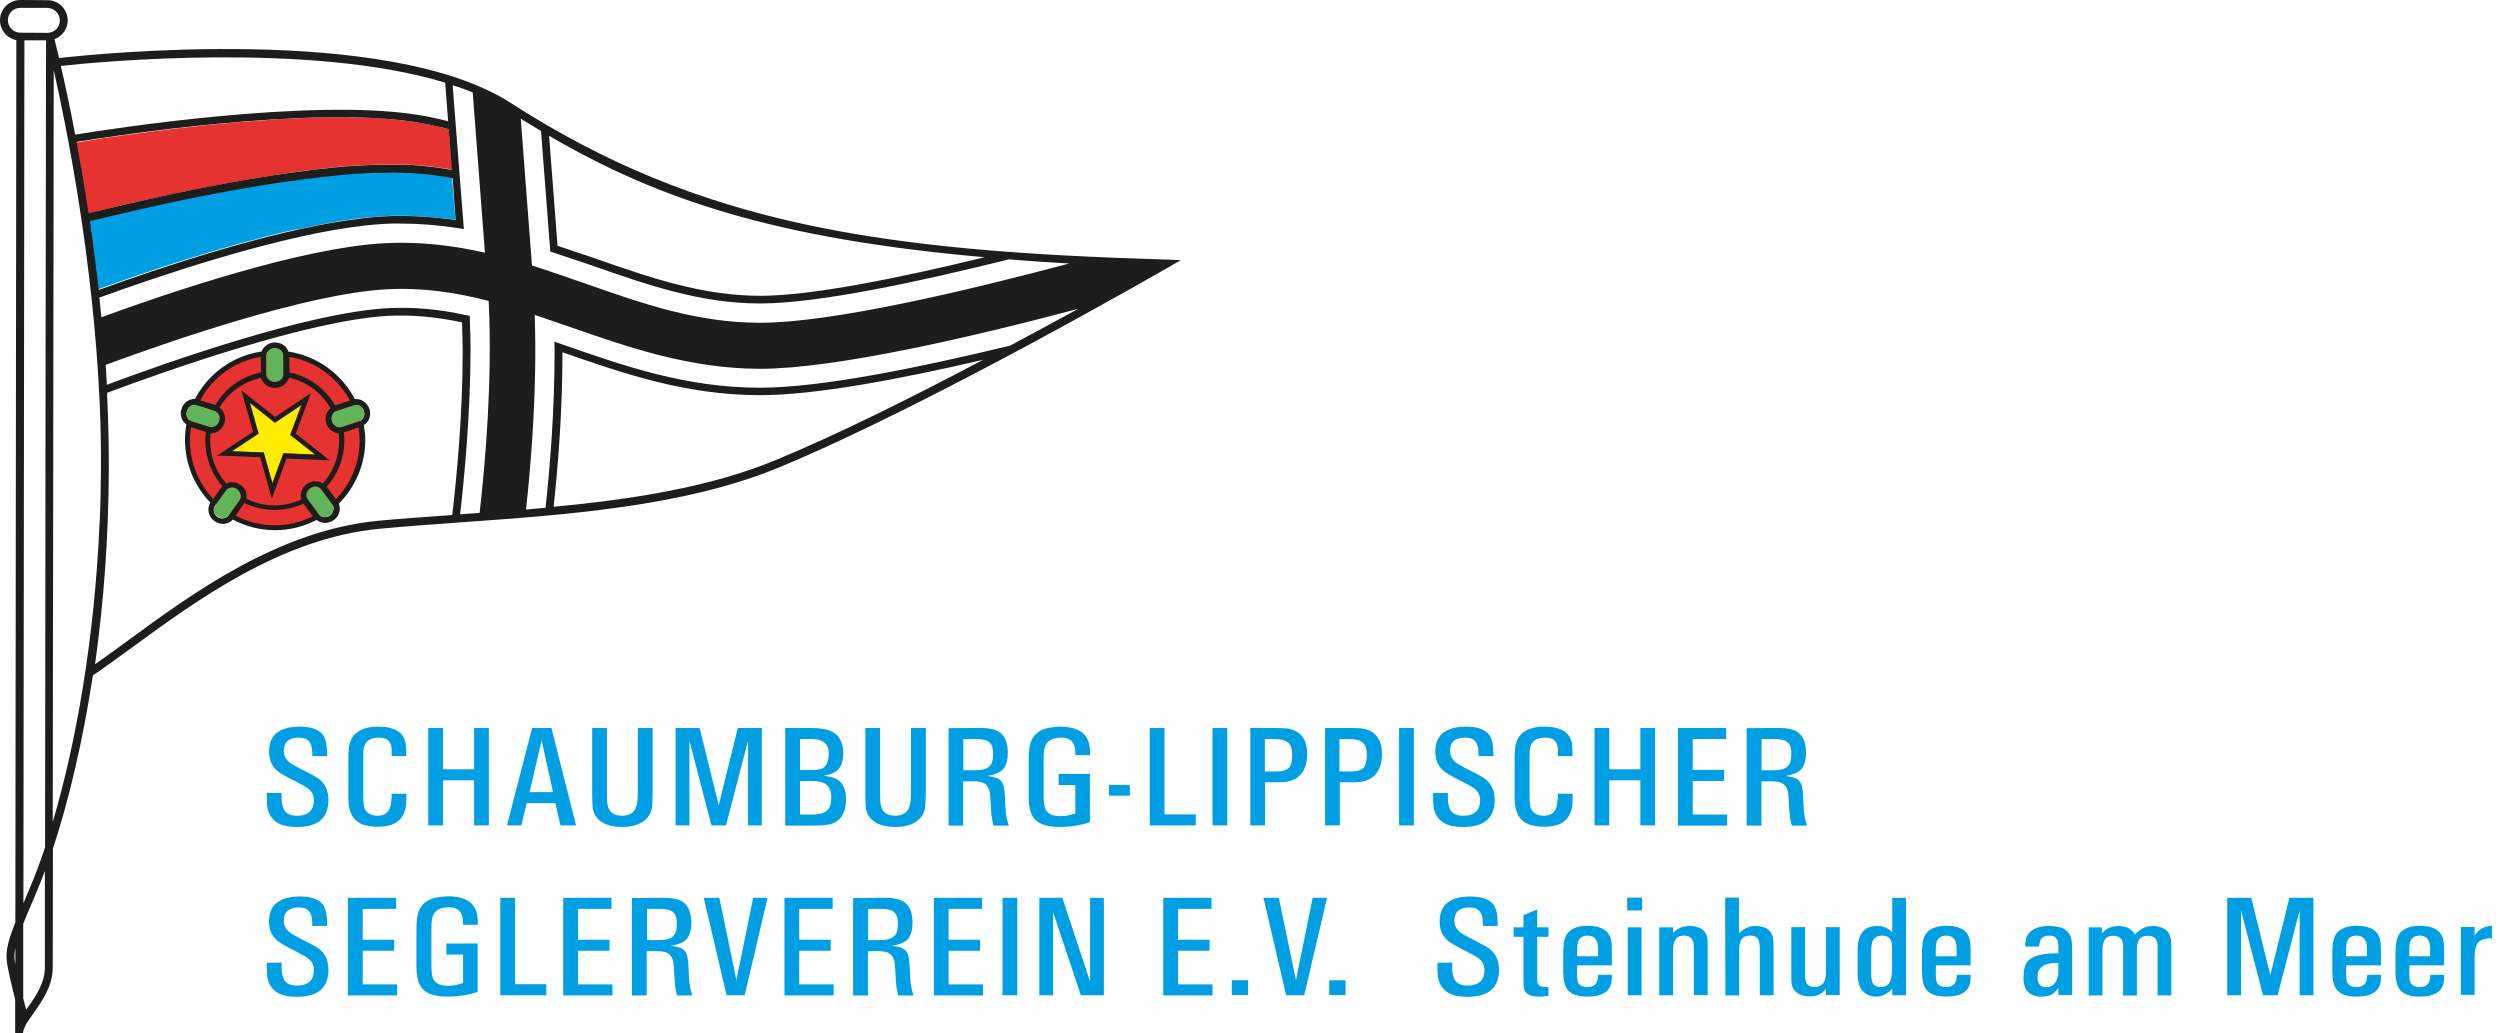 <?xml version="1.0" encoding="utf-8"?>
<!-- Generator: Adobe Illustrator 24.2.0, SVG Export Plug-In . SVG Version: 6.00 Build 0)  -->
<!DOCTYPE svg PUBLIC "-//W3C//DTD SVG 1.1//EN" "http://www.w3.org/Graphics/SVG/1.1/DTD/svg11.dtd">
<svg version="1.1" id="Ebene_2_1_" xmlns:x="http://ns.adobe.com/Extensibility/1.0/" xmlns:i="http://ns.adobe.com/AdobeIllustrator/10.0/" xmlns:graph="http://ns.adobe.com/Graphs/1.0/"
	 xmlns="http://www.w3.org/2000/svg" xmlns:xlink="http://www.w3.org/1999/xlink" x="0px" y="0px" viewBox="0 0 1270.3 525"
	 style="enable-background:new 0 0 1270.3 525;" xml:space="preserve">
<style type="text/css">
	.st0{fill:#E63331;}
	.st1{fill:#FFEC00;}
	.st2{fill:#009FE3;}
	.st3{fill:#1D1D1B;}
	.st4{fill:#61B45A;}
</style>
<g>
	<g>
		<g>
			<g>
				<path class="st0" d="M95.2,223.7c0,24.5,19.9,44.4,44.4,44.5c24.5,0,44.5-19.9,44.5-44.4s-19.9-44.4-44.4-44.5
					C115.2,179.3,95.2,199.2,95.2,223.7z"/>
			</g>
			<polygon class="st1" points="147.4,221 153.1,205.8 139.6,214.8 126.9,204.8 131.3,220.4 117.8,229.3 134,229.9 138.4,245.6 
				144,230.3 160.2,231 			"/>
		</g>
		<path class="st0" d="M52.3,106.6c0.5-0.1,0.9-0.2,1.4-0.3c1-0.2,2.1-0.5,3.2-0.8c0.7-0.2,1.4-0.3,2.1-0.5c1-0.2,1.9-0.5,2.9-0.7
			c0.9-0.2,1.8-0.4,2.7-0.6c1-0.2,1.9-0.4,2.9-0.7c1-0.2,2.1-0.5,3.2-0.7c0.9-0.2,1.9-0.4,2.8-0.6c1.2-0.3,2.5-0.6,3.7-0.8
			c0.9-0.2,1.8-0.4,2.8-0.6c1.3-0.3,2.7-0.6,4.1-0.9c0.9-0.2,1.8-0.4,2.8-0.6c1.4-0.3,2.8-0.6,4.3-0.9c1-0.2,1.9-0.4,2.9-0.6
			c1.5-0.3,3.1-0.6,4.6-0.9c0.9-0.2,1.9-0.4,2.8-0.6c1.6-0.3,3.2-0.6,4.8-0.9c1-0.2,1.9-0.4,2.9-0.6c1.6-0.3,3.2-0.6,4.8-0.9
			c1-0.2,2-0.4,3.1-0.6c1.6-0.3,3.3-0.6,5-0.9c1-0.2,2-0.4,3-0.5c1.7-0.3,3.4-0.6,5.1-0.9c1-0.2,1.9-0.3,2.9-0.5
			c1.9-0.3,3.8-0.6,5.8-0.9c0.8-0.1,1.5-0.2,2.3-0.4c2.7-0.4,5.4-0.8,8.1-1.2h0.1c2-0.3,4.1-0.5,6.1-0.8c0.3,0,0.5-0.1,0.8-0.1
			c1.8-0.2,3.7-0.4,5.5-0.7c0.5-0.1,0.9-0.1,1.4-0.2c1.7-0.2,3.4-0.4,5.1-0.5c0.6-0.1,1.1-0.1,1.7-0.2c1.6-0.2,3.2-0.3,4.7-0.4
			c0.7-0.1,1.3-0.1,2-0.2c1.5-0.1,2.9-0.2,4.4-0.3c0.8-0.1,1.5-0.1,2.2-0.1c1.3-0.1,2.7-0.2,4-0.2c0.8,0,1.6-0.1,2.4-0.1
			c1.2,0,2.5-0.1,3.7-0.1c0.9,0,1.8,0,2.7,0c1.1,0,2.2,0,3.2,0s2.1,0,3.1,0c0.9,0,1.8,0,2.6,0c1.9,0.1,3.7,0.1,5.5,0.2
			c3.3,0.2,6.7,0.5,10.1,1c1.1,0.1,2.3,0.4,3.5,0.5c1.9,0.3,3.8,0.5,5.8,0.9L228,65.6c-5.8-1.5-11.6-2.8-17.4-3.6
			c-1.7-0.3-3.4-0.5-5.2-0.7c-0.6-0.1-1.2-0.1-1.8-0.2c-1.2-0.1-2.4-0.3-3.7-0.4c-0.7-0.1-1.5-0.1-2.2-0.2c-1.2-0.1-2.3-0.2-3.5-0.3
			c-0.8-0.1-1.6-0.1-2.4-0.1c-1.2-0.1-2.3-0.1-3.5-0.2c-0.8,0-1.7-0.1-2.5-0.1c-1.2,0-2.4-0.1-3.6-0.1c-0.9,0-1.7,0-2.6,0
			c-1.2,0-2.5,0-3.7-0.1c-0.9,0-1.8,0-2.7,0c-1.3,0-2.5,0-3.8,0c-0.9,0-1.8,0-2.7,0c-1.3,0-2.6,0-3.9,0.1c-0.9,0-1.8,0-2.7,0.1
			c-1.3,0-2.7,0.1-4,0.1c-0.9,0-1.8,0.1-2.6,0.1c-1.4,0.1-2.7,0.1-4.1,0.2c-0.9,0-1.8,0.1-2.7,0.1c-1.4,0.1-2.7,0.1-4.1,0.2
			c-0.9,0-1.7,0.1-2.6,0.2c-1.4,0.1-2.8,0.2-4.2,0.3c-0.9,0.1-1.7,0.1-2.6,0.2c-1.4,0.1-2.8,0.2-4.2,0.3c-0.8,0.1-1.7,0.1-2.5,0.2
			c-1.4,0.1-2.9,0.2-4.3,0.3c-0.8,0.1-1.5,0.1-2.3,0.2c-1.5,0.1-3,0.3-4.5,0.4c-0.7,0.1-1.4,0.1-2.1,0.2c-1.5,0.1-3,0.3-4.5,0.4
			c-0.7,0.1-1.3,0.1-2,0.2c-1.5,0.1-3,0.3-4.5,0.5c-0.6,0.1-1.3,0.1-1.9,0.2c-1.5,0.2-3.1,0.3-4.6,0.5c-0.5,0.1-1.1,0.1-1.6,0.2
			c-1.6,0.2-3.1,0.3-4.6,0.5c-0.5,0.1-1,0.1-1.5,0.2c-1.7,0.2-3.3,0.4-4.9,0.6c-0.3,0-0.6,0.1-0.9,0.1c-1.7,0.2-3.3,0.4-4.9,0.6
			c-0.3,0-0.5,0.1-0.8,0.1c-9.3,1.2-17.4,2.3-24,3.3c-0.2,0-0.4,0.1-0.6,0.1c-1.1,0.2-2.1,0.3-3.1,0.5c-0.5,0.1-0.9,0.1-1.3,0.2
			c-0.6,0.1-1.3,0.2-1.9,0.3c-0.6,0.1-1.2,0.2-1.8,0.3c-0.4,0.1-0.8,0.1-1.1,0.2c-0.6,0.1-1.1,0.2-1.7,0.3c-0.2,0-0.5,0.1-0.7,0.1
			c-0.6,0.1-1.2,0.2-1.8,0.3h-0.1c2,10.9,4.1,23.1,6.1,36.3l0,0c1-0.3,2.2-0.5,3.4-0.8c0.2-0.1,0.5-0.1,0.7-0.2
			C50.1,107.2,51.1,106.9,52.3,106.6z"/>
		<path class="st2" d="M157.3,115.3c0.6-0.1,1.1-0.2,1.7-0.4c2.5-0.5,5-1,7.4-1.4c0.7-0.1,1.3-0.2,2-0.4c2.6-0.5,5.2-0.9,7.8-1.3
			c0.4-0.1,0.7-0.1,1.1-0.2h0.1c0.9-0.1,1.7-0.2,2.6-0.3c1.1-0.2,2.2-0.3,3.4-0.4c0.9-0.1,1.8-0.2,2.6-0.3l0,0
			c2.8-0.3,5.6-0.5,8.2-0.7c3-0.2,6-0.3,9-0.3l0,0l0,0c4,0,8.2,0.2,12.3,0.5c1,0.1,2.1,0.1,3.2,0.2c4.2,0.3,8.4,0.8,12.7,1.4l0,0
			l-1.7-21.5c-7-1.3-13.5-2.1-19.9-2.5c-1.8-0.1-3.7-0.2-5.6-0.2c-0.3,0-0.7,0-1,0c-1.6,0-3.2-0.1-4.9-0.1c-0.4,0-0.7,0-1.1,0
			c-1.6,0-3.3,0-5,0.1c-0.4,0-0.8,0-1.2,0c-1.7,0.1-3.4,0.1-5.1,0.2c-0.4,0-0.8,0-1.2,0.1c-1.8,0.1-3.6,0.2-5.4,0.3
			c-0.4,0-0.7,0.1-1.1,0.1c-1.9,0.1-3.7,0.3-5.6,0.5c-0.3,0-0.7,0.1-1,0.1c-1.9,0.2-3.9,0.4-5.8,0.6c-0.3,0-0.6,0.1-0.9,0.1
			c-2,0.2-4.1,0.4-6.1,0.7c-0.2,0-0.4,0-0.6,0.1c-2.1,0.3-4.3,0.5-6.5,0.8c-0.1,0-0.3,0-0.4,0.1c-2.2,0.3-4.5,0.6-6.7,0.9
			c-0.1,0-0.1,0-0.2,0c-30.6,4.4-61.5,11.1-82.3,16c-0.1,0-0.2,0-0.2,0.1c-1.5,0.3-2.9,0.7-4.3,1c-0.2,0-0.4,0.1-0.6,0.1
			c-1.2,0.3-2.4,0.6-3.5,0.9c-0.3,0.1-0.7,0.2-1,0.2c-0.9,0.2-1.7,0.4-2.6,0.6c-0.5,0.1-0.9,0.2-1.4,0.3c-0.7,0.2-1.3,0.3-1.9,0.5
			c-0.4,0.1-0.9,0.2-1.3,0.3c1.6,11,3.1,22.7,4.5,34.9c24.6-8.9,62.8-21.8,98.1-29.9c0.3-0.1,0.5-0.1,0.8-0.2
			C151.8,116.5,154.6,115.9,157.3,115.3z"/>
		<path class="st3" d="M593,131.9c-145.8-4.3-237.4-17.7-333.5-79.6C197,12.1,48.6,27.4,30,29.5c-1.1-4.5-1.9-7.8-2.3-9.6
			c3.9-1.5,6.7-5.1,6.7-9.5c0-2.7-1.1-5.3-3-7.3c-1.9-1.9-4.5-3-7.3-3L10.3,0l0,0C4.6,0,0,4.6,0,10.3c0,2.7,1.1,5.3,3,7.3
			C4.5,19,6.3,20,8.3,20.4L7.8,468.7c-3.4,8.6-4.9,14-4.4,19.2c0.4,4.1,2.5,12.7,4.3,19.9v17.3h4c0-1.9,1.2-4.2,2.8-6.7h0.2
			c0,0,0-0.1,0-0.2c0.8-1.1,1.6-2.3,2.5-3.6c4.3-6.1,9.6-13.6,9.6-23.1c0-3.2,0-26.2,0.1-60.3c7.9-23.9,15.1-54.1,20.3-88
			c6.2-4.2,13-9.2,20.3-14.5c31.9-23.3,75.5-55.3,125.2-60c13.2-1.3,27-2.2,41.7-3.3c53.1-3.8,113.3-8,161.2-27.8
			c76.7-31.7,197.1-101.2,198.3-101.9l6.1-3.5L593,131.9z M7.8,490c-0.2-1-0.3-1.8-0.4-2.5c-0.2-1.8,0-3.7,0.4-5.8V490z M240.2,47
			l6.2,81.4c-16.3-3.7-33.3-5.8-51.5-4.8c-41.7,2.3-108.7,24.9-143.4,37.6c-0.3-3.4-0.7-6.7-1-10c31.2-11.3,85.8-29.6,127.1-35.6
			c0.6-0.1,1.1-0.1,1.7-0.2c2.3-0.3,4.7-0.6,6.9-0.9c2.8-0.3,5.6-0.5,8.2-0.7c3.1-0.2,6.2-0.3,9.4-0.2c9.5,0,19.2,0.8,29.5,2.4
			l2.4,0.4l0,0l0,0l-1.4-17.9l0,0l-2.8-35.9l0,0L230,43.3C233.6,44.4,237,45.6,240.2,47z M231.5,111.8c-9.8-1.4-19.1-2.1-28.2-2.1
			c-3,0-6.1,0.1-9,0.3c-2.7,0.1-5.4,0.4-8.2,0.7c-2,0.2-4,0.5-6,0.8c-0.9,0.1-1.7,0.2-2.6,0.3c-41.4,5.9-95.6,24-127.3,35.5
			c-1.4-12.2-2.9-23.8-4.5-34.9c0.4-0.1,0.8-0.2,1.2-0.3c0.6-0.2,1.3-0.3,1.9-0.5c0.5-0.1,0.9-0.2,1.4-0.3c0.8-0.2,1.7-0.4,2.6-0.6
			c0.3-0.1,0.7-0.2,1-0.2c1.1-0.3,2.3-0.6,3.5-0.9c0.2,0,0.4-0.1,0.6-0.1c1.4-0.3,2.8-0.7,4.3-1c0.1,0,0.2,0,0.2-0.1
			c20.9-4.9,51.8-11.6,82.3-16c0.1,0,0.1,0,0.2,0c2.2-0.3,4.5-0.6,6.7-0.9c0.1,0,0.3,0,0.4-0.1c2.2-0.3,4.3-0.6,6.5-0.8
			c0.2,0,0.4,0,0.6-0.1c2.1-0.2,4.1-0.5,6.1-0.7c0.3,0,0.6-0.1,0.9-0.1c2-0.2,3.9-0.4,5.8-0.6c0.3,0,0.7-0.1,1-0.1
			c1.9-0.2,3.8-0.3,5.6-0.5c0.4,0,0.7-0.1,1.1-0.1c1.8-0.1,3.6-0.2,5.4-0.3c0.4,0,0.8,0,1.2-0.1c1.7-0.1,3.4-0.2,5.1-0.2
			c0.4,0,0.8,0,1.2,0c1.7,0,3.3-0.1,5-0.1c0.4,0,0.7,0,1.1,0c1.6,0,3.3,0,4.9,0.1c0.3,0,0.7,0,1,0c1.9,0.1,3.8,0.1,5.6,0.2
			c6.4,0.4,12.9,1.2,19.9,2.5L231.5,111.8z M229.6,86.3c-2-0.3-3.8-0.6-5.8-0.9c-1.2-0.2-2.3-0.4-3.5-0.5c-3.4-0.4-6.8-0.8-10.1-1
			c-1.8-0.1-3.6-0.2-5.5-0.2c-0.9,0-1.8,0-2.6,0c-1,0-2,0-3.1,0s-2.2,0-3.2,0c-0.9,0-1.8,0-2.7,0c-1.2,0-2.4,0.1-3.7,0.1
			c-0.8,0-1.6,0.1-2.4,0.1c-1.3,0.1-2.7,0.1-4,0.2c-0.7,0-1.5,0.1-2.2,0.1c-1.4,0.1-2.9,0.2-4.4,0.3c-0.7,0.1-1.3,0.1-2,0.2
			c-1.6,0.1-3.1,0.3-4.7,0.4c-0.6,0.1-1.1,0.1-1.7,0.2c-1.7,0.2-3.4,0.3-5.1,0.5c-0.5,0.1-0.9,0.1-1.4,0.2c-1.8,0.2-3.7,0.4-5.5,0.7
			c-0.3,0-0.5,0.1-0.8,0.1c-2,0.3-4.1,0.5-6.1,0.8H149c-42,5.8-85.6,16.2-104,20.8c-2-13.2-4.1-25.4-6.1-36.3
			C57.9,69,157.5,53.7,210.6,62c5.7,0.9,11.6,2.1,17.4,3.6L229.6,86.3z M226.2,42l1.5,19.6c-5.5-1.4-11-2.6-16.5-3.4
			c-53.8-8.3-154.2,7.1-173,10.2c-2.7-14.4-5.3-26.3-7.3-34.9C47.9,31.6,157.3,21,226.2,42z M22.8,491.4c0,8.2-4.7,14.9-8.9,20.8
			c-0.2,0.3-0.4,0.5-0.6,0.8c-0.5-1.7-1-3.7-1.5-5.8v-37.8c1.4-3.5,3.1-7.5,5.2-12.4l1.4-3.4c1.5-3.4,2.9-7.1,4.4-11
			C22.8,470.3,22.8,488.6,22.8,491.4z M22.9,430.5c-2.6,7.9-5.3,15.1-8.1,21.5l-1.4,3.4c-0.5,1.3-1,2.4-1.5,3.5l0.5-438.4h11
			C23.3,46.1,23,308.8,22.9,430.5z M10.3,16.6c-1.7,0-3.3-0.7-4.5-1.9C4.7,13.5,4,12,4,10.3C4,6.8,6.8,4,10.3,4l0,0H24
			c1.7,0,3.3,0.7,4.5,1.9s1.9,2.8,1.9,4.5c0,3.5-2.8,6.3-6.3,6.3L10.3,16.6z M27.3,35.6c6.5,28.8,20.1,96.3,23.4,169.9
			c0.2,5.5,0.4,11.1,0.5,16.7c0,0.1,0,0.1,0,0.2c0.1,5,0.1,10.1,0.1,15.1c0,2.4,0,4.8-0.1,7.1c0,2.5-0.1,5-0.1,7.5
			c-0.1,4-0.2,8.1-0.4,12.1c0,0.4,0,0.9-0.1,1.3c-2.5,58.8-12,112.4-23.8,152.1C27,304.7,27.2,96.2,27.3,35.6z M192.3,264.6
			c-50.8,4.8-95,37.2-127.2,60.8c-5.9,4.3-11.6,8.5-16.8,12.1c4.6-32.6,6.9-66.4,7-99.5c0-11-0.2-22.2-0.7-33.5
			c-0.1-1.7-0.2-3.3-0.2-4.9c28.9-10.8,101.9-36.8,142.6-39.1c11.8-0.6,24.2,0.4,37.8,3.3v1.4c0.1,4.3,0.3,8.5,0.3,12.8
			c0,33.3-3.1,64.9-5.3,83.7C216.7,262.6,204.2,263.5,192.3,264.6z M243.7,260.6c-3.2,0.2-6.4,0.5-9.6,0.7c-0.1,0-0.2,0-0.3,0
			c2.2-19.1,5.2-50.8,5.3-83.4c0-4.3-0.1-8.6-0.3-12.9l-0.1-4.5l-1.5-0.3c-14.5-3.2-27.7-4.3-40.3-3.6
			c-40.6,2.2-112.6,27.7-142.6,38.9c-0.2-3.4-0.4-6.8-0.6-10.1c31.3-11.6,102-36.2,142.7-38.4c18.2-1,35.2,1.6,51.9,5.9
			C250.3,193.4,246.5,236.1,243.7,260.6z M500.3,130.7c-43,10.5-87.9,19.6-113.9,19.6h-0.1c-29.6,0-56.2-9.3-84.5-19.2l-18.5-6.2
			L279,69C334,101.1,393.3,121.3,500.3,130.7z M274.9,66.6l4.7,61.2l20.9,7c28.5,10,55.5,19.4,85.7,19.4h0.1
			c29,0,79.8-10.8,126.3-22.4c9.9,0.8,20.1,1.5,30.7,2.1C490.2,148,422,164.1,386.1,164c-31.9,0-59.6-9.7-88.9-20
			c-8.9-3.1-17.8-6.2-26.9-9.1l-5.7-74.6C268,62.4,271.5,64.5,274.9,66.6z M394.1,233.8c-33.6,13.9-73.5,20-112.8,23.7
			c2.2-20.1,4.5-48.4,4.5-78.5c30.8,10.7,62.6,21.8,100.4,21.8c0.1,0,0.1,0,0.1,0c27.7,0,71-8.1,113.3-18
			C464.6,201.3,425.6,220.8,394.1,233.8z M513.3,175.6c-46.5,11.3-96.4,21.4-127,21.4c0,0-0.1,0-0.2,0c-37.5,0-69.1-11.1-99.8-21.8
			l-4.6-1.6l0.1,4.9c0,30.6-2.4,59.3-4.6,79.5c-3.3,0.3-6.6,0.6-9.9,0.9c2.6-24,5.7-61.4,4.4-98.9c5.9,2,11.8,4,17.8,6.1
			c29.9,10.4,60.8,21.2,96.6,21.3c38.2,0,107.7-16.1,161.8-30.5C537.6,162.5,525.9,168.9,513.3,175.6z"/>
		<path class="st3" d="M138.1,253.4l-5.9-21.1l-21.9-0.8l18.3-12.1l-6-21.1l17.2,13.6l18.2-12.2l-7.7,20.6l17.2,13.6l-21.9-0.9
			L138.1,253.4z M117.8,229.3l16.2,0.6l4.4,15.6l5.6-15.2l16.2,0.7l-12.7-10l5.7-15.2l-13.5,9L127,204.7l4.4,15.6L117.8,229.3z"/>
		<path class="st3" d="M187.7,207.8c-1.1-3.3-4.3-5.4-7.4-5c-2.1-4.1-4.9-7.9-8.3-11.3c-7-7-15.9-11.4-25.5-12.9
			c-0.3-0.9-0.8-1.8-1.5-2.5c-1.4-1.4-3.3-2.1-5.3-2.1c-3.1,0-5.8,2-6.8,4.6c-9.6,1.4-18.5,5.8-25.5,12.8c-3.4,3.4-6.2,7.2-8.3,11.3
			c-3-0.1-5.9,1.9-6.9,5.1c-1,3.1,0.2,6.2,2.5,7.9c-0.5,2.6-0.7,5.2-0.7,7.9c0,12.3,4.9,23.5,12.9,31.8c-1.9,3-1.1,7.1,2.1,9.4
			c1.3,1,2.9,1.4,4.4,1.4c1.9,0,3.7-0.8,4.9-2.2c6.4,3.4,13.7,5.4,21.4,5.4l0,0c7.6,0,14.8-1.9,21.2-5.2c1.2,1,2.7,1.5,4.3,1.5
			c1.5,0,3.1-0.5,4.5-1.5c2.7-2,3.6-5.4,2.5-8.3c8.2-8.3,13.4-19.7,13.4-32.2c0-2.6-0.3-5.2-0.7-7.7
			C187.4,214.5,188.8,211.1,187.7,207.8z M170.2,193.3c3,3.1,5.6,6.5,7.6,10.2l-7.5,2.5c-1.5-2.6-3.3-5-5.5-7.2
			c-4.9-4.9-11-8.2-17.7-9.6l-0.1-7.9C155.7,182.8,163.8,186.9,170.2,193.3z M136.6,178.2L136.6,178.2c0.4-0.4,0.8-0.6,1.3-0.9l0,0
			c0.5-0.2,1.1-0.3,1.7-0.3l0,0c0.6,0,1.2,0.1,1.7,0.3s1,0.5,1.4,0.9l0,0l0,0l0,0c0.7,0.7,1.1,1.6,1.1,2.5v4.5v3.5l0,0v1.5
			c0,0.8-0.3,1.4-0.7,2c0,0.1-0.1,0.1-0.2,0.2c-0.2,0.2-0.4,0.5-0.7,0.7c-0.2,0.1-0.4,0.2-0.6,0.3c-0.2,0.1-0.4,0.2-0.6,0.3
			c-0.5,0.2-1,0.3-1.5,0.3l0,0c-0.5,0-1-0.1-1.5-0.3c-0.2-0.1-0.4-0.2-0.7-0.3c-0.2-0.1-0.4-0.2-0.5-0.3c-0.3-0.2-0.5-0.4-0.7-0.7
			l-0.1-0.1c-0.4-0.6-0.7-1.2-0.8-2l-0.1-9.5C135.4,179.8,135.9,178.9,136.6,178.2L136.6,178.2z M139.8,197.1L139.8,197.1
			L139.8,197.1c3.4,0,6.3-2.3,7-5.2c6,1.3,11.6,4.3,16,8.8c2,2,3.7,4.3,5.1,6.7c-2.1,1.8-3,4.8-2.1,7.8l0,0c1,2.9,3.6,4.8,6.3,5
			c0.1,1.2,0.2,2.5,0.2,3.8c0,8.1-3,15.7-8.3,21.7c-0.8-0.6-1.7-1-2.7-1.1c-1.9-0.3-3.9,0.2-5.5,1.4l0,0c-2.6,1.9-3.5,5.1-2.7,7.8
			c-4.2,1.9-8.8,3-13.5,3l0,0c-5.2,0-10-1.2-14.4-3.4c0.1-0.7,0.2-1.5,0.1-2.2c-0.3-1.9-1.4-3.7-3.1-4.8l0,0
			c-1.6-1.2-3.6-1.6-5.6-1.3c-0.6,0.1-1.1,0.4-1.6,0.6c-5.1-5.8-8.2-13.4-8.2-21.7c0-1.3,0.1-2.6,0.2-3.8c0.1,0,0.2,0,0.3,0
			c2.9,0,5.7-2,6.7-5.2l0,0c1-3.1-0.2-6.2-2.5-7.9c1.4-2.3,3-4.4,4.9-6.3c4.5-4.5,10.1-7.5,16.2-8.8
			C133.4,194.8,136.3,197.1,139.8,197.1z M109.2,193.3c6.4-6.4,14.5-10.5,23.3-12l0.1,7.9c-6.7,1.4-12.9,4.7-17.8,9.6
			c-2.1,2.1-3.9,4.5-5.4,7l-7.6-2.4C103.7,199.7,106.2,196.3,109.2,193.3z M94.8,210.7c-0.1-0.6,0-1.2,0.2-1.9
			c0.2-0.6,0.5-1.1,0.9-1.6c0.1-0.1,0.2-0.2,0.3-0.3c0.7-0.7,1.7-1.2,2.7-1.2c0.3,0,0.7,0.1,1,0.2l3.1,1l4.9,1.6l0,0l1.1,0.3
			c0.5,0.2,0.9,0.4,1.3,0.7l0,0l0,0c0.1,0.1,0.1,0.2,0.2,0.2c0.2,0.3,0.4,0.5,0.6,0.9c0.1,0.1,0.1,0.3,0.2,0.4
			c0.1,0.3,0.2,0.6,0.2,1c0,0.2,0,0.3,0,0.4c0,0.5,0,1-0.2,1.5s-0.4,0.9-0.7,1.3c-0.1,0.2-0.3,0.3-0.4,0.4c-0.2,0.2-0.4,0.4-0.6,0.5
			c-0.2,0.2-0.4,0.3-0.7,0.4c-0.1,0.1-0.3,0.1-0.4,0.1c-0.3,0.1-0.6,0.2-0.9,0.2l0,0l0,0c-0.4,0-0.8,0-1.2-0.1l-1.3-0.4l0,0
			l-7.4-2.3l0,0l-0.4-0.1C95.9,213.5,95,212.2,94.8,210.7C94.8,210.7,94.8,210.7,94.8,210.7z M96.5,223.8c0-2.3,0.2-4.5,0.6-6.7
			l7.5,2.4c-0.2,1.4-0.3,2.9-0.3,4.4l0,0c0,8.9,3.3,17,8.7,23.2c-0.2,0.2-0.4,0.3-0.5,0.5l-4.2,5.9C101,245.6,96.5,235.2,96.5,223.8
			z M116.2,261.9c-0.4,0.6-1.1,1-1.8,1.2c-0.1,0-0.1,0-0.2,0.1c-0.3,0.1-0.6,0.1-1,0.2c-0.2,0-0.4,0-0.6,0s-0.5,0-0.7-0.1
			c-0.5-0.1-0.9-0.3-1.4-0.6c-0.4-0.3-0.8-0.7-1.1-1.1c-0.2-0.2-0.3-0.5-0.4-0.8c-0.1-0.2-0.2-0.3-0.2-0.5c-0.1-0.4-0.2-0.8-0.2-1.2
			c0,0,0,0,0-0.1c0-0.4,0.1-0.8,0.3-1.2l0,0l0,0c0.1-0.2,0.1-0.5,0.3-0.7l1.1-1.5l0,0l4.5-6.3l0.1-0.1l0,0c0.5-0.7,1.3-1.2,2.2-1.3
			c0.1,0,0.1,0,0.2,0l0,0c0.2,0,0.3,0,0.5,0c0.9,0,1.8,0.3,2.6,0.9c1,0.7,1.7,1.8,1.8,2.9c0.2,1,0,1.9-0.6,2.6L116.2,261.9z
			 M139.6,266.9L139.6,266.9c-7.2,0-13.9-1.8-19.9-4.9l4.4-6.2c0.1-0.1,0.1-0.2,0.1-0.2c4.6,2.2,9.8,3.5,15.3,3.5l0,0
			c5.2,0,10.1-1.1,14.7-3.2l4.7,6.4C153.2,265.2,146.6,266.9,139.6,266.9z M167.8,261.9c-0.6,0.4-1.2,0.7-1.9,0.8
			c-0.1,0-0.2,0-0.3,0c-0.6,0.1-1.3,0-1.8-0.2l0,0l0,0c-0.7-0.2-1.3-0.6-1.7-1.1l-0.4-0.6l0,0l-4.6-6.3l0,0l-0.6-0.8
			c-0.3-0.5-0.5-1-0.6-1.5c-0.1-0.4,0-0.8,0-1.2c0-0.2,0.1-0.4,0.1-0.5c0.1-0.3,0.2-0.6,0.3-0.8c0.1-0.1,0.2-0.3,0.2-0.4
			c0.3-0.4,0.6-0.8,1-1.1c1-0.7,2.2-1,3.3-0.9c0.4,0.1,0.7,0.2,1,0.4l0,0c0.5,0.2,1,0.6,1.3,1l0.6,0.8l0,0l4.6,6.3l0,0l0.5,0.6
			c0.8,1.1,0.8,2.5,0.2,3.7c0,0.1-0.1,0.2-0.1,0.2C168.8,260.9,168.4,261.5,167.8,261.9z M170.7,253.7l-4.7-6.4
			c5.8-6.5,9-14.7,9-23.5c0-1.4-0.1-2.7-0.3-4.1l7.5-2.5c0.3,2.2,0.5,4.4,0.5,6.6C182.8,235.4,178.1,245.9,170.7,253.7z
			 M184.7,212.1c-0.2,0.3-0.4,0.6-0.6,0.9c-0.4,0.4-0.8,0.8-1.4,1l-2,0.7l-6.3,2.1l0,0l-0.7,0.2c-1.2,0.4-2.5,0-3.6-0.9
			c-0.1-0.1-0.2-0.1-0.2-0.2c-0.5-0.5-0.9-1-1.1-1.7c-0.2-0.5-0.2-0.9-0.2-1.4c0-0.2,0-0.4,0-0.6c0-0.2,0.1-0.4,0.1-0.6
			c0.1-0.5,0.4-1,0.7-1.5l0,0l0,0c0.4-0.5,0.9-0.9,1.5-1.2l0.7-0.2l0,0l7.4-2.5l0,0l1-0.3c1.2-0.4,2.5,0,3.4,0.8
			c0.1,0.1,0.2,0.2,0.3,0.2c0.5,0.5,0.9,1.1,1.2,1.8c0.2,0.5,0.2,1,0.2,1.5c0,0.2,0,0.3,0,0.5c0,0.3-0.1,0.6-0.2,0.8
			C184.8,211.7,184.7,211.9,184.7,212.1z"/>
		<g>
			<path class="st4" d="M135.4,180.8l0.1,9.5c0,2.1,1.9,3.7,4.3,3.7l0,0c2.3,0,4.2-1.7,4.2-3.8l-0.1-9.5c0-0.9-0.4-1.8-1.1-2.5
				c-0.8-0.8-1.9-1.2-3.1-1.2l0,0C137.3,177,135.4,178.7,135.4,180.8z"/>
			<path class="st4" d="M97.3,214l9.1,2.9c2,0.6,4.2-0.7,4.9-2.9c0.7-2.2-0.3-4.5-2.3-5.2l-9.1-2.9c-0.3-0.1-0.7-0.2-1-0.2
				c-1.7,0-3.3,1.2-3.9,3.1C94.3,211,95.3,213.3,97.3,214z"/>
			<path class="st4" d="M117.9,247.7c-0.2,0-0.5,0-0.7,0.1c-1,0.2-1.8,0.7-2.3,1.4l-5.6,7.8c-1.2,1.7-0.6,4.2,1.3,5.5
				s4.4,1.1,5.6-0.6l5.5-7.8c0.5-0.7,0.7-1.7,0.6-2.6c-0.2-1.1-0.9-2.2-1.8-2.9C119.7,248,118.8,247.7,117.9,247.7z"/>
			<path class="st4" d="M160.9,247.3c-1.1-0.2-2.3,0.1-3.3,0.9c-1.9,1.4-2.4,3.9-1.2,5.5l5.7,7.7c1.2,1.7,3.8,1.9,5.6,0.5
				c1.9-1.4,2.4-3.9,1.2-5.5l-5.7-7.7C162.7,248,161.9,247.5,160.9,247.3z"/>
			<path class="st4" d="M180,205.9l-9.1,3c-2,0.7-3,3-2.2,5.2c0.7,2.2,2.9,3.5,4.9,2.8l9.1-3c2-0.7,2.9-3,2.2-5.2
				C184.1,206.5,181.9,205.3,180,205.9z"/>
		</g>
	</g>
	<g>
		<path class="st2" d="M143.1,402.8v2.8c0,1.4,0.1,2.7,0.5,3.9c0.7,3.4,3.2,5,7.3,5c1.5,0,2.9-0.2,4.2-0.7c2.8-1,4.3-3.3,4.4-7.1
			c0-2.6-1-4.5-2.8-5.9c-1.3-1-2.9-1.9-4.7-2.8l-5.4-2.8c-2.2-1.1-4-2.2-5.4-3.3c-3-2.3-4.5-5.7-4.5-10.1c0.1-4.8,1.7-8.2,5.1-10.2
			c2.5-1.5,5.9-2.3,10.2-2.4c5.3,0,9.1,1.1,11.4,3.4c1.9,1.8,2.8,5.3,2.8,10.6v1h-7.5V383l-0.2-2.6c-0.5-3.8-2.7-5.7-6.7-5.6
			c-5,0-7.6,2.3-7.6,6.8c0,2.9,1.6,5.2,4.7,7c2,1.1,4.2,2.3,6.6,3.5c2.5,1.2,4.5,2.3,6,3.3c3.6,2.5,5.4,6.2,5.4,11.2
			c-0.1,9.1-5.4,13.6-16,13.6c-4.6,0-8.1-0.8-10.5-2.5c-2.9-2.1-4.4-5-4.7-8.8l-0.1-4v-2h7.5V402.8z"/>
		<path class="st2" d="M199,383v-2.3c-0.2-4-2.3-5.9-6.3-5.9c-3.6,0-5.9,1.1-7,3.1c-0.6,1-0.9,2-1,3l-0.1,4.1v19.5
			c0,3.5,0.3,5.8,0.9,6.8c1.2,2.1,3.4,3.2,6.4,3.2c4,0,6.2-2.1,6.8-6.3l0.3-3.2v-1.7h7.5v1.7l-0.1,3.1c-0.2,3.7-1.4,6.5-3.4,8.5
			c-1.2,1.2-2.7,2.1-4.4,2.6c-2,0.6-4.1,0.9-6.5,0.9c-2,0-3.9-0.2-5.8-0.6c-6.2-1.3-9.3-5.9-9.3-13.9v-19.7c0-2.1,0.1-4.1,0.3-6
			c0.3-2.3,0.9-4.1,2-5.6c2.4-3.3,6.7-5.1,12.9-5.1c8.7,0.1,13.3,3.1,14,9.2c0.1,1.1,0.2,2.4,0.2,3.9v1.9H199V383z"/>
		<path class="st2" d="M217.6,369.9h7.5v21h15.8v-21h7.5v49.5h-7.5v-22.9h-15.8v22.9h-7.5V369.9z"/>
		<path class="st2" d="M270.4,369.9h9.8l12.5,49.5h-7.9l-2.6-11.3h-14.6l-2.7,11.3h-7.3L270.4,369.9z M269.1,402.5H281l-5.8-26.4
			L269.1,402.5z"/>
		<path class="st2" d="M300.9,369.9h7.5v33l0.1,4.4c0.3,4.8,2.8,7.2,7.5,7.2s7.3-2.3,7.8-6.8c0.2-1.6,0.2-3.2,0.3-4.8v-33h7.5v33.6
			c0,2.7-0.1,4.9-0.3,6.4c-0.2,2.3-1.1,4.2-2.5,5.8c-2.8,3-7,4.5-12.6,4.5c-5.9,0-10.1-1.5-12.7-4.4c-1.4-1.7-2.3-3.6-2.4-5.9
			c-0.1-1.3-0.2-3.4-0.2-6.4L300.9,369.9L300.9,369.9z"/>
		<path class="st2" d="M355.5,369.9l9.7,39.3l9.7-39.3h12.2v49.5h-7v-43.1l-11.2,43.1h-7.4l-11.2-43.1v43.1h-7v-49.5H355.5z"/>
		<path class="st2" d="M399,369.9h13.6c2.1,0,4.1,0.2,5.9,0.5c6.6,1.1,9.9,5.2,10,12.4c-0.1,3.7-0.9,6.4-2.5,8.1
			c-1.3,1.5-3.8,2.6-7.5,3.3c4.4,0.4,7.4,1.6,8.9,3.5c1.6,2.1,2.5,4.9,2.5,8.6c0,2-0.3,3.9-0.9,5.7c-1,3.1-3,5.3-6.1,6.5
			c-1.9,0.7-5,1-9.6,1H399V369.9z M406.5,375.5v15.8h5.8c1.7,0,3.1-0.1,4.2-0.4c3-0.6,4.5-3.2,4.6-7.9c0.1-5-2.9-7.5-8.8-7.5H406.5z
			 M406.5,396.9v17h5.8c3.7,0,6.3-0.6,7.8-1.9c1.5-1.2,2.3-3.5,2.3-7c0-4.4-1.9-7-5.9-7.8c-1.3-0.2-2.7-0.3-4.3-0.4L406.5,396.9
			L406.5,396.9z"/>
		<path class="st2" d="M439.7,369.9h7.5v33l0.1,4.4c0.3,4.8,2.8,7.2,7.5,7.2s7.3-2.3,7.8-6.8c0.2-1.6,0.2-3.2,0.3-4.8v-33h7.5v33.6
			c0,2.7-0.1,4.9-0.3,6.4c-0.2,2.3-1.1,4.2-2.5,5.8c-2.8,3-7,4.5-12.6,4.5c-5.9,0-10.1-1.5-12.7-4.4c-1.4-1.7-2.3-3.6-2.4-5.9
			c-0.1-1.3-0.2-3.4-0.2-6.4L439.7,369.9L439.7,369.9z"/>
		<path class="st2" d="M494.5,369.9h4.5c1.7,0,3.3,0.2,4.7,0.5c5.5,1,8.3,4.9,8.4,11.9c0,3.6-0.7,6.4-2.2,8.3
			c-1.4,1.8-4.2,3-8.3,3.7c2.5,0.3,4.4,0.7,5.5,1.3c1.6,0.9,2.6,2.3,3,4.3c0.3,1.3,0.4,2.8,0.5,4.6l0.3,5.8c0.1,2.2,0.3,4,0.6,5.2
			c0.2,0.9,0.5,2.2,1.1,4h-7.8l-0.7-3.2c-0.2-0.9-0.3-2-0.4-3.4l-0.3-4.5l-0.3-4.6c-0.3-3.6-1.9-5.7-4.6-6.4
			c-1.2-0.3-2.5-0.4-3.9-0.4h-5.2v22.5H482V370L494.5,369.9L494.5,369.9z M489.5,375.5v15.9h5.4c1.6,0,2.9-0.1,4.1-0.3
			c2.3-0.4,3.9-1.4,4.8-3.1c0.6-1.1,0.8-2.9,0.8-5.5c0-2.8-0.8-4.7-2.5-5.8c-1.2-0.8-3.5-1.2-6.8-1.2H489.5z"/>
		<path class="st2" d="M537.9,398.8v-5.6h15.9v24.6l-3.8,1.1c-1.3,0.3-2.8,0.6-4.4,0.8c-2.4,0.3-4.7,0.5-7,0.5
			c-5.9,0-10.1-1.2-12.6-3.7c-2.2-2.2-3.3-6-3.3-11.7v-17.9c0-5.1,0.4-8.6,1.3-10.4c1.5-3.5,4.4-5.7,8.5-6.6c2-0.4,4-0.6,6.3-0.7
			c4.9,0.1,8.7,1.1,11.2,3.1s3.8,5.3,3.9,9.8v1.6h-7.5v-1.1c0-0.8-0.1-1.6-0.2-2.4c-0.6-3.6-3-5.4-7.1-5.4c-3.7,0.1-6.2,1.1-7.4,3.2
			c-0.7,1.1-1.1,2.4-1.2,3.9c-0.2,1.3-0.2,2.7-0.2,4.2v17.6c0,3.8,0.3,6.4,1.1,7.8c1.2,2.2,3.7,3.2,7.5,3.2c1.4,0,2.8-0.1,4.3-0.5
			l3.2-0.9v-14.4h-8.5V398.8z"/>
		<path class="st2" d="M574.1,398.8v5.5h-10.6v-5.5H574.1z"/>
		<path class="st2" d="M584.2,369.9h7.5v43.9h15.9v5.6h-23.4V369.9z"/>
		<path class="st2" d="M623.6,369.9v49.5h-7.5v-49.5H623.6z"/>
		<path class="st2" d="M646.9,369.9c2.8,0,5,0.1,6.6,0.2c2.3,0.2,4.3,0.9,6.1,2.1c3.1,2.2,4.6,5.8,4.6,10.8
			c-0.1,9.7-4.8,14.5-14.2,14.5h-7.2v21.9h-7.5v-49.5H646.9z M642.7,375.5V392h6.1c3.2,0,5.3-0.8,6.4-2.2c0.9-1.1,1.4-3.3,1.4-6.4
			c0-2.9-0.7-4.9-2.1-6.1s-3.7-1.8-6.9-1.8H642.7z"/>
		<path class="st2" d="M684.9,369.9c2.8,0,5,0.1,6.6,0.2c2.3,0.2,4.3,0.9,6.1,2.1c3.1,2.2,4.6,5.8,4.6,10.8
			c-0.1,9.7-4.8,14.5-14.2,14.5h-7.2v21.9h-7.5v-49.5H684.9z M680.6,375.5V392h6.1c3.2,0,5.3-0.8,6.4-2.2c0.9-1.1,1.4-3.3,1.4-6.4
			c0-2.9-0.7-4.9-2.1-6.1s-3.7-1.8-6.9-1.8H680.6z"/>
		<path class="st2" d="M718.4,369.9v49.5h-7.5v-49.5H718.4z"/>
		<path class="st2" d="M735.7,402.8v2.8c0,1.4,0.1,2.7,0.5,3.9c0.7,3.4,3.2,5,7.3,5c1.5,0,2.9-0.2,4.2-0.7c2.8-1,4.3-3.3,4.4-7.1
			c0-2.6-1-4.5-2.8-5.9c-1.3-1-2.9-1.9-4.7-2.8l-5.4-2.8c-2.2-1.1-4-2.2-5.4-3.3c-3-2.3-4.5-5.7-4.5-10.1c0.1-4.8,1.7-8.2,5.1-10.2
			c2.5-1.5,5.9-2.3,10.2-2.4c5.3,0,9.1,1.1,11.4,3.4c1.9,1.8,2.8,5.3,2.8,10.6v1h-7.5V383l-0.2-2.6c-0.5-3.8-2.7-5.7-6.7-5.6
			c-5,0-7.6,2.3-7.6,6.8c0,2.9,1.6,5.2,4.7,7c2,1.1,4.2,2.3,6.6,3.5c2.5,1.2,4.5,2.3,6,3.3c3.6,2.5,5.4,6.2,5.4,11.2
			c-0.1,9.1-5.4,13.6-16,13.6c-4.6,0-8.1-0.8-10.5-2.5c-2.9-2.1-4.4-5-4.7-8.8l-0.1-4v-2h7.5V402.8z"/>
		<path class="st2" d="M791.6,383v-2.3c-0.2-4-2.3-5.9-6.3-5.9c-3.6,0-5.9,1.1-7,3.1c-0.6,1-0.9,2-1,3l-0.1,4.1v19.5
			c0,3.5,0.3,5.8,0.9,6.8c1.2,2.1,3.4,3.2,6.4,3.2c4,0,6.2-2.1,6.8-6.3l0.3-3.2v-1.7h7.5v1.7l-0.1,3.1c-0.2,3.7-1.4,6.5-3.4,8.5
			c-1.2,1.2-2.7,2.1-4.4,2.6c-2,0.6-4.1,0.9-6.5,0.9c-2,0-3.9-0.2-5.8-0.6c-6.2-1.3-9.3-5.9-9.3-13.9v-19.7c0-2.1,0.1-4.1,0.3-6
			c0.3-2.3,0.9-4.1,2-5.6c2.4-3.3,6.7-5.1,12.9-5.1c8.7,0.1,13.3,3.1,14,9.2c0.1,1.1,0.2,2.4,0.2,3.9v1.9h-7.5L791.6,383L791.6,383z
			"/>
		<path class="st2" d="M810.2,369.9h7.5v21h15.8v-21h7.5v49.5h-7.5v-22.9h-15.8v22.9h-7.5V369.9z"/>
		<path class="st2" d="M852.6,369.9h24.5v5.6h-17v15.7h16v5.6h-16v17.1h17.5v5.6h-25V369.9z"/>
		<path class="st2" d="M900.1,369.9h4.5c1.7,0,3.3,0.2,4.7,0.5c5.5,1,8.3,4.9,8.4,11.9c0,3.6-0.7,6.4-2.2,8.3
			c-1.4,1.8-4.2,3-8.3,3.7c2.5,0.3,4.4,0.7,5.5,1.3c1.6,0.9,2.6,2.3,3,4.3c0.3,1.3,0.4,2.8,0.5,4.6l0.3,5.8c0.1,2.2,0.3,4,0.6,5.2
			c0.2,0.9,0.5,2.2,1.1,4h-7.8l-0.7-3.2c-0.2-0.9-0.3-2-0.4-3.4l-0.3-4.5l-0.3-4.6c-0.3-3.6-1.9-5.7-4.6-6.4
			c-1.2-0.3-2.5-0.4-3.9-0.4H895v22.5h-7.5V370L900.1,369.9L900.1,369.9z M895.1,375.5v15.9h5.4c1.6,0,2.9-0.1,4.1-0.3
			c2.3-0.4,3.9-1.4,4.8-3.1c0.6-1.1,0.8-2.9,0.8-5.5c0-2.8-0.8-4.7-2.5-5.8c-1.2-0.8-3.5-1.2-6.8-1.2H895.1z"/>
		<path class="st2" d="M143.1,489.1v2.8c0,1.4,0.1,2.7,0.5,3.9c0.7,3.4,3.2,5,7.3,5c1.5,0,2.9-0.2,4.2-0.7c2.8-1,4.3-3.3,4.4-7.1
			c0-2.6-1-4.5-2.8-5.9c-1.3-1-2.9-1.9-4.7-2.8l-5.4-2.8c-2.2-1.1-4-2.2-5.4-3.3c-3-2.3-4.5-5.7-4.5-10.1c0.1-4.8,1.7-8.2,5.1-10.2
			c2.5-1.5,5.9-2.3,10.2-2.4c5.3,0,9.1,1.1,11.4,3.4c1.9,1.8,2.8,5.3,2.8,10.6v1h-7.5v-1.2l-0.2-2.6c-0.5-3.8-2.7-5.7-6.7-5.6
			c-5,0-7.6,2.3-7.6,6.8c0,2.9,1.6,5.2,4.7,7c2,1.1,4.2,2.3,6.6,3.5c2.5,1.2,4.5,2.3,6,3.3c3.6,2.5,5.4,6.2,5.4,11.2
			c-0.1,9.1-5.4,13.6-16,13.6c-4.6,0-8.1-0.8-10.5-2.5c-2.9-2.1-4.4-5-4.7-8.8l-0.1-4v-2L143.1,489.1L143.1,489.1z"/>
		<path class="st2" d="M176.8,456.2h24.5v5.6h-17v15.7h16v5.6h-16v17.1h17.5v5.6h-25V456.2z"/>
		<path class="st2" d="M226.8,485v-5.6h15.9V504l-3.8,1.1c-1.3,0.3-2.8,0.6-4.4,0.8c-2.4,0.3-4.7,0.5-7,0.5
			c-5.9,0-10.1-1.2-12.6-3.7c-2.2-2.2-3.3-6-3.3-11.7v-17.9c0-5.1,0.4-8.6,1.3-10.4c1.5-3.5,4.4-5.7,8.5-6.6c2-0.4,4-0.6,6.3-0.7
			c4.9,0.1,8.7,1.1,11.2,3.1s3.8,5.3,3.9,9.8v1.6h-7.5v-1.1c0-0.8-0.1-1.6-0.2-2.4c-0.6-3.6-3-5.4-7.1-5.4c-3.7,0.1-6.2,1.1-7.4,3.2
			c-0.7,1.1-1.1,2.4-1.2,3.9c-0.2,1.3-0.2,2.7-0.2,4.2v17.6c0,3.8,0.3,6.4,1.1,7.8c1.2,2.2,3.7,3.2,7.5,3.2c1.4,0,2.8-0.1,4.3-0.5
			l3.2-0.9V485H226.8z"/>
		<path class="st2" d="M254.2,456.2h7.5v43.9h15.9v5.6h-23.4L254.2,456.2L254.2,456.2z"/>
		<path class="st2" d="M286.2,456.2h24.5v5.6h-17v15.7h16v5.6h-16v17.1h17.5v5.6h-25V456.2z"/>
		<path class="st2" d="M333.7,456.2h4.5c1.7,0,3.3,0.2,4.7,0.5c5.5,1,8.3,4.9,8.4,11.9c0,3.6-0.7,6.4-2.2,8.3
			c-1.4,1.8-4.2,3-8.3,3.7c2.5,0.3,4.4,0.7,5.5,1.3c1.6,0.9,2.6,2.3,3,4.3c0.3,1.3,0.4,2.8,0.5,4.6l0.3,5.8c0.1,2.2,0.3,4,0.6,5.2
			c0.2,0.9,0.5,2.2,1.1,4H344l-0.7-3.2c-0.2-0.9-0.3-2-0.4-3.4l-0.3-4.5l-0.3-4.6c-0.3-3.6-1.9-5.7-4.6-6.4
			c-1.2-0.3-2.5-0.4-3.9-0.4h-5.2v22.5h-7.5v-49.5L333.7,456.2L333.7,456.2z M328.8,461.8v15.9h5.4c1.6,0,2.9-0.1,4.1-0.3
			c2.3-0.4,3.9-1.4,4.8-3.1c0.6-1.1,0.8-2.9,0.8-5.5c0-2.8-0.8-4.7-2.5-5.8c-1.2-0.8-3.5-1.2-6.8-1.2H328.8z"/>
		<path class="st2" d="M365.5,456.2l8.7,41.9l8.5-41.9h7.3l-11.6,49.5h-9.2l-11.6-49.5H365.5z"/>
		<path class="st2" d="M398.6,456.2h24.5v5.6h-17v15.7h16v5.6h-16v17.1h17.5v5.6h-25V456.2z"/>
		<path class="st2" d="M446.1,456.2h4.5c1.7,0,3.3,0.2,4.7,0.5c5.5,1,8.3,4.9,8.4,11.9c0,3.6-0.7,6.4-2.2,8.3
			c-1.4,1.8-4.2,3-8.3,3.7c2.5,0.3,4.4,0.7,5.5,1.3c1.6,0.9,2.6,2.3,3,4.3c0.3,1.3,0.4,2.8,0.5,4.6l0.3,5.8c0.1,2.2,0.3,4,0.6,5.2
			c0.2,0.9,0.5,2.2,1.1,4h-7.8l-0.7-3.2c-0.2-0.9-0.3-2-0.4-3.4l-0.3-4.5l-0.3-4.6c-0.3-3.6-1.9-5.7-4.6-6.4
			c-1.2-0.3-2.5-0.4-3.9-0.4H441v22.5h-7.5v-49.5L446.1,456.2L446.1,456.2z M441.1,461.8v15.9h5.4c1.6,0,2.9-0.1,4.1-0.3
			c2.3-0.4,3.9-1.4,4.8-3.1c0.6-1.1,0.8-2.9,0.8-5.5c0-2.8-0.8-4.7-2.5-5.8c-1.2-0.8-3.5-1.2-6.8-1.2H441.1z"/>
		<path class="st2" d="M474.5,456.2H499v5.6h-17v15.7h16v5.6h-16v17.1h17.5v5.6h-25V456.2z"/>
		<path class="st2" d="M516.9,456.2v49.5h-7.5v-49.5H516.9z"/>
		<path class="st2" d="M539.8,456.2l14.1,42.6v-42.6h7v49.5h-11.7l-14.1-42.2v42.2h-7v-49.5H539.8z"/>
		<path class="st2" d="M591.1,456.2h24.5v5.6h-17v15.7h16v5.6h-16v17.1h17.5v5.6h-25V456.2z"/>
		<path class="st2" d="M634.2,498.1v7.5h-8.3v-7.5H634.2z"/>
		<path class="st2" d="M649.8,456.2l8.7,41.9l8.5-41.9h7.3l-11.6,49.5h-9.2L642,456.2H649.8z"/>
		<path class="st2" d="M683.7,498.1v7.5h-8.3v-7.5H683.7z"/>
		<path class="st2" d="M737.9,489.1v2.8c0,1.4,0.1,2.7,0.5,3.9c0.7,3.4,3.2,5,7.3,5c1.5,0,2.9-0.2,4.2-0.7c2.8-1,4.3-3.3,4.4-7.1
			c0-2.6-1-4.5-2.8-5.9c-1.3-1-2.9-1.9-4.7-2.8l-5.4-2.8c-2.2-1.1-4-2.2-5.4-3.3c-3-2.3-4.5-5.7-4.5-10.1c0.1-4.8,1.7-8.2,5.1-10.2
			c2.5-1.5,5.9-2.3,10.2-2.4c5.3,0,9.1,1.1,11.4,3.4c1.9,1.8,2.8,5.3,2.8,10.6v1h-7.5v-1.2l-0.2-2.6c-0.5-3.8-2.7-5.7-6.7-5.6
			c-5,0-7.6,2.3-7.6,6.8c0,2.9,1.6,5.2,4.7,7c2,1.1,4.2,2.3,6.6,3.5c2.5,1.2,4.5,2.3,6,3.3c3.6,2.5,5.4,6.2,5.4,11.2
			c-0.1,9.1-5.4,13.6-16,13.6c-4.6,0-8.1-0.8-10.5-2.5c-2.9-2.1-4.4-5-4.7-8.8l-0.1-4v-2L737.9,489.1L737.9,489.1z"/>
		<path class="st2" d="M774.1,471.2V465l7-2.9v9.1h5.7v4.8h-5.7v20.3v2.3c0.1,1.8,1.4,2.8,3.8,2.9l1.9,0.1v4.4l-2.3,0.3
			c-0.9,0.1-1.8,0.2-2.7,0.1c-4.8,0-7.4-1.8-7.6-5.3l-0.1-3.8V476h-5v-4.8H774.1z"/>
		<path class="st2" d="M801.3,494.4c0,2.3,0.2,4,0.6,4.9c0.7,1.4,2.2,2.2,4.6,2.2c3.1,0,4.9-1.3,5.3-3.9l0.2-1.5v-0.8h7v0.8
			l-0.1,2.4c-0.6,5.3-4.7,7.9-12.5,7.9c-1.8,0-3.5-0.2-5-0.6c-2-0.5-3.6-1.4-4.7-2.7c-1.5-1.7-2.3-4.7-2.4-9v-9.8
			c0-4.8,0.7-8.2,2.2-10.1c2-2.5,5.4-3.8,10.3-3.8c7.5,0.1,11.5,2.9,12,8.6c0.1,1.1,0.2,2.4,0.2,3.8v7.7h-17.6L801.3,494.4
			L801.3,494.4z M801.3,485.9H812v-4c0-4.3-1.8-6.5-5.3-6.5c-2.2,0-3.8,0.9-4.6,2.6c-0.5,1-0.7,2.7-0.7,5.1v2.8H801.3z"/>
		<path class="st2" d="M834.4,456.1v6.5h-7.6v-6.5H834.4z M827.1,471.2h7v34.5h-7V471.2z"/>
		<path class="st2" d="M843.1,471.2h7v3c2.1-2.5,4.9-3.7,8.6-3.7c1.5,0,2.9,0.2,4.2,0.7c3,1.1,4.6,3.3,4.7,6.6l0.1,4.4v23.4h-7V484
			l-0.1-3.5c-0.1-3.4-1.8-5.1-4.9-5.1c-2.4,0-3.9,0.9-4.7,2.6c-0.4,0.9-0.7,1.9-0.8,3s-0.1,2.2-0.1,3.5v21.2h-7V471.2z"/>
		<path class="st2" d="M876.6,456.1h7v18.1l1.4-1.2c2.1-1.7,4.5-2.5,7.1-2.5c5.8,0.1,8.8,2.7,9,7.8l0.1,4.1v23.3h-7v-21.8v-2.6
			c-0.1-1.9-0.4-3.2-0.9-4.1c-0.7-1.2-2-1.8-3.9-1.8c-2.5,0-4.2,0.9-4.9,2.7c-0.4,0.9-0.7,1.9-0.7,2.9l-0.1,2.8v22h-7L876.6,456.1
			L876.6,456.1z"/>
		<path class="st2" d="M917.2,471.2v23.2c0,2.5,0.2,4,0.5,4.7c0.7,1.6,2.1,2.4,4.2,2.4c1.4,0,2.5-0.3,3.4-0.9
			c1.2-0.7,1.9-1.9,2.2-3.5c0.2-0.9,0.3-2,0.3-3.1v-22.9h7v34.5h-7v-3.1l-1.3,1.4c-1.8,1.6-4.1,2.4-7.1,2.4c-2.6,0-4.8-0.7-6.6-2.1
			c-1.7-1.3-2.5-3.2-2.6-5.9v-3.7v-23.5h7V471.2z"/>
		<path class="st2" d="M968.5,456.1v49.6h-7v-3.2c-2.6,2.6-5.3,3.9-8.1,3.9c-2.3,0-4.2-0.6-5.8-1.8c-1.6-1.2-2.6-2.8-3.1-4.8
			c-0.4-1.6-0.6-3.3-0.6-5.2v-11.5c-0.1-8.4,3.2-12.6,9.9-12.6c2.5,0,4.5,0.6,5.9,1.7c0.5,0.4,1.1,0.8,1.8,1.5v-17.5h7V456.1z
			 M950.8,493.5c0,1.7,0,3,0.2,3.9c0.2,2.8,1.8,4.2,4.7,4.1c1.7,0,3-0.5,4-1.6c1.1-1.3,1.7-3.9,1.7-7.8V482c0-1.2-0.1-2.3-0.3-3.3
			s-0.7-1.8-1.5-2.4s-1.9-0.9-3.2-0.9c-3.3,0-5.1,1.7-5.4,5c-0.2,1.1-0.2,2.5-0.2,4V493.5z"/>
		<path class="st2" d="M983.6,494.4c0,2.3,0.2,4,0.6,4.9c0.7,1.4,2.2,2.2,4.6,2.2c3.1,0,4.9-1.3,5.3-3.9l0.2-1.5v-0.8h7v0.8
			l-0.1,2.4c-0.6,5.3-4.7,7.9-12.5,7.9c-1.8,0-3.5-0.2-5-0.6c-2-0.5-3.6-1.4-4.7-2.7c-1.5-1.7-2.3-4.7-2.4-9v-9.8
			c0-4.8,0.7-8.2,2.2-10.1c2-2.5,5.4-3.8,10.3-3.8c7.5,0.1,11.5,2.9,12,8.6c0.1,1.1,0.2,2.4,0.2,3.8v7.7h-17.6L983.6,494.4
			L983.6,494.4z M983.6,485.9h10.6v-4c0-4.3-1.8-6.5-5.3-6.5c-2.2,0-3.8,0.9-4.6,2.6c-0.5,1-0.7,2.7-0.7,5.1V485.9z"/>
		<path class="st2" d="M1029.4,477.3c0.3-1.4,1-2.6,2.1-3.7s2.4-1.8,3.9-2.3c1.8-0.5,3.6-0.8,5.6-0.8c2.2,0,4.3,0.3,6.1,0.8
			c2.3,0.7,4,2.2,5,4.5c0.5,1.2,0.8,3.4,0.8,6.5v23.3h-7V502c-1.3,1.8-2.5,2.9-3.6,3.4c-1.4,0.7-3.1,1-5,1c-1.4,0-2.7-0.2-3.8-0.6
			c-3.6-1.1-5.4-4.2-5.3-9.1c0-2.1,0.2-4,0.7-5.6c0.8-2.9,3.2-4.8,7.3-5.8c1.6-0.4,3.3-0.7,5-0.8l4.7-0.1v-4c-0.1-3.4-1.6-5.1-4.7-5
			c-1.9,0-3.2,0.6-4,1.6c-0.6,0.8-0.9,2.1-1.1,4h-7C1029,479.6,1029.2,478.3,1029.4,477.3z M1045.9,489.3h-2
			c-5.8,0.3-8.7,2.7-8.6,7.2c-0.1,3.3,1.4,5,4.3,5.1c2.5,0,4.3-1.1,5.4-3.5c0.4-0.9,0.7-1.9,0.8-2.8l0.1-2.7L1045.9,489.3
			L1045.9,489.3z"/>
		<path class="st2" d="M1061,471.2h7v3l1.7-1.5c0.7-0.7,1.6-1.1,2.6-1.5c1.2-0.4,2.6-0.6,4-0.7c4.1,0,6.9,1.5,8.5,4.4
			c2.5-2.9,5.4-4.3,8.9-4.4c3.2,0,5.7,0.9,7.4,2.5c1.3,1.3,2.1,3.6,2.2,7v4.2v21.6h-7v-21.2v-4.3c-0.1-3.2-1.7-4.8-4.9-4.8
			c-2.5,0-4.2,0.9-4.9,2.8c-0.5,1.1-0.8,3.2-0.7,6.4v21.1h-7v-21.2v-4.2c-0.1-3.2-1.8-4.9-5-4.9c-2.2,0-3.6,0.7-4.4,2.2
			c-0.5,0.9-0.8,1.8-0.9,2.8c-0.2,1.2-0.2,2.6-0.2,4.2v21.1h-7v-34.6H1061z"/>
		<path class="st2" d="M1143.9,456.2l9.7,39.3l9.7-39.3h12.2v49.5h-7v-43.1l-11.2,43.1h-7.4l-11.2-43.1v43.1h-7v-49.5H1143.9z"/>
		<path class="st2" d="M1192.1,494.4c0,2.3,0.2,4,0.6,4.9c0.7,1.4,2.2,2.2,4.6,2.2c3.1,0,4.9-1.3,5.3-3.9l0.2-1.5v-0.8h7v0.8
			l-0.1,2.4c-0.6,5.3-4.7,7.9-12.5,7.9c-1.8,0-3.5-0.2-5-0.6c-2-0.5-3.6-1.4-4.7-2.7c-1.5-1.7-2.3-4.7-2.4-9v-9.8
			c0-4.8,0.7-8.2,2.2-10.1c2-2.5,5.4-3.8,10.3-3.8c7.5,0.1,11.5,2.9,12,8.6c0.1,1.1,0.2,2.4,0.2,3.8v7.7h-17.6L1192.1,494.4
			L1192.1,494.4z M1192.1,485.9h10.6v-4c0-4.3-1.8-6.5-5.3-6.5c-2.2,0-3.8,0.9-4.6,2.6c-0.5,1-0.7,2.7-0.7,5.1V485.9z"/>
		<path class="st2" d="M1224.2,494.4c0,2.3,0.2,4,0.6,4.9c0.7,1.4,2.2,2.2,4.6,2.2c3.1,0,4.9-1.3,5.3-3.9l0.2-1.5v-0.8h7v0.8
			l-0.1,2.4c-0.6,5.3-4.7,7.9-12.5,7.9c-1.8,0-3.5-0.2-5-0.6c-2-0.5-3.6-1.4-4.7-2.7c-1.5-1.7-2.3-4.7-2.4-9v-9.8
			c0-4.8,0.7-8.2,2.2-10.1c2-2.5,5.4-3.8,10.3-3.8c7.5,0.1,11.5,2.9,12,8.6c0.1,1.1,0.2,2.4,0.2,3.8v7.7h-17.6L1224.2,494.4
			L1224.2,494.4z M1224.2,485.9h10.6v-4c0-4.3-1.8-6.5-5.3-6.5c-2.2,0-3.8,0.9-4.6,2.6c-0.5,1-0.7,2.7-0.7,5.1V485.9z"/>
		<path class="st2" d="M1257.4,471.2v4.2c1.1-1.7,2.3-2.9,3.8-3.7c1-0.5,1.9-0.8,2.8-1l2.2-0.3v6.3l-2.4,0.2
			c-2.5,0.3-4.3,1.2-5.2,2.9c-0.8,1.5-1.2,3.8-1.2,6.7v19h-7V471h7V471.2z"/>
	</g>
</g>
</svg>
